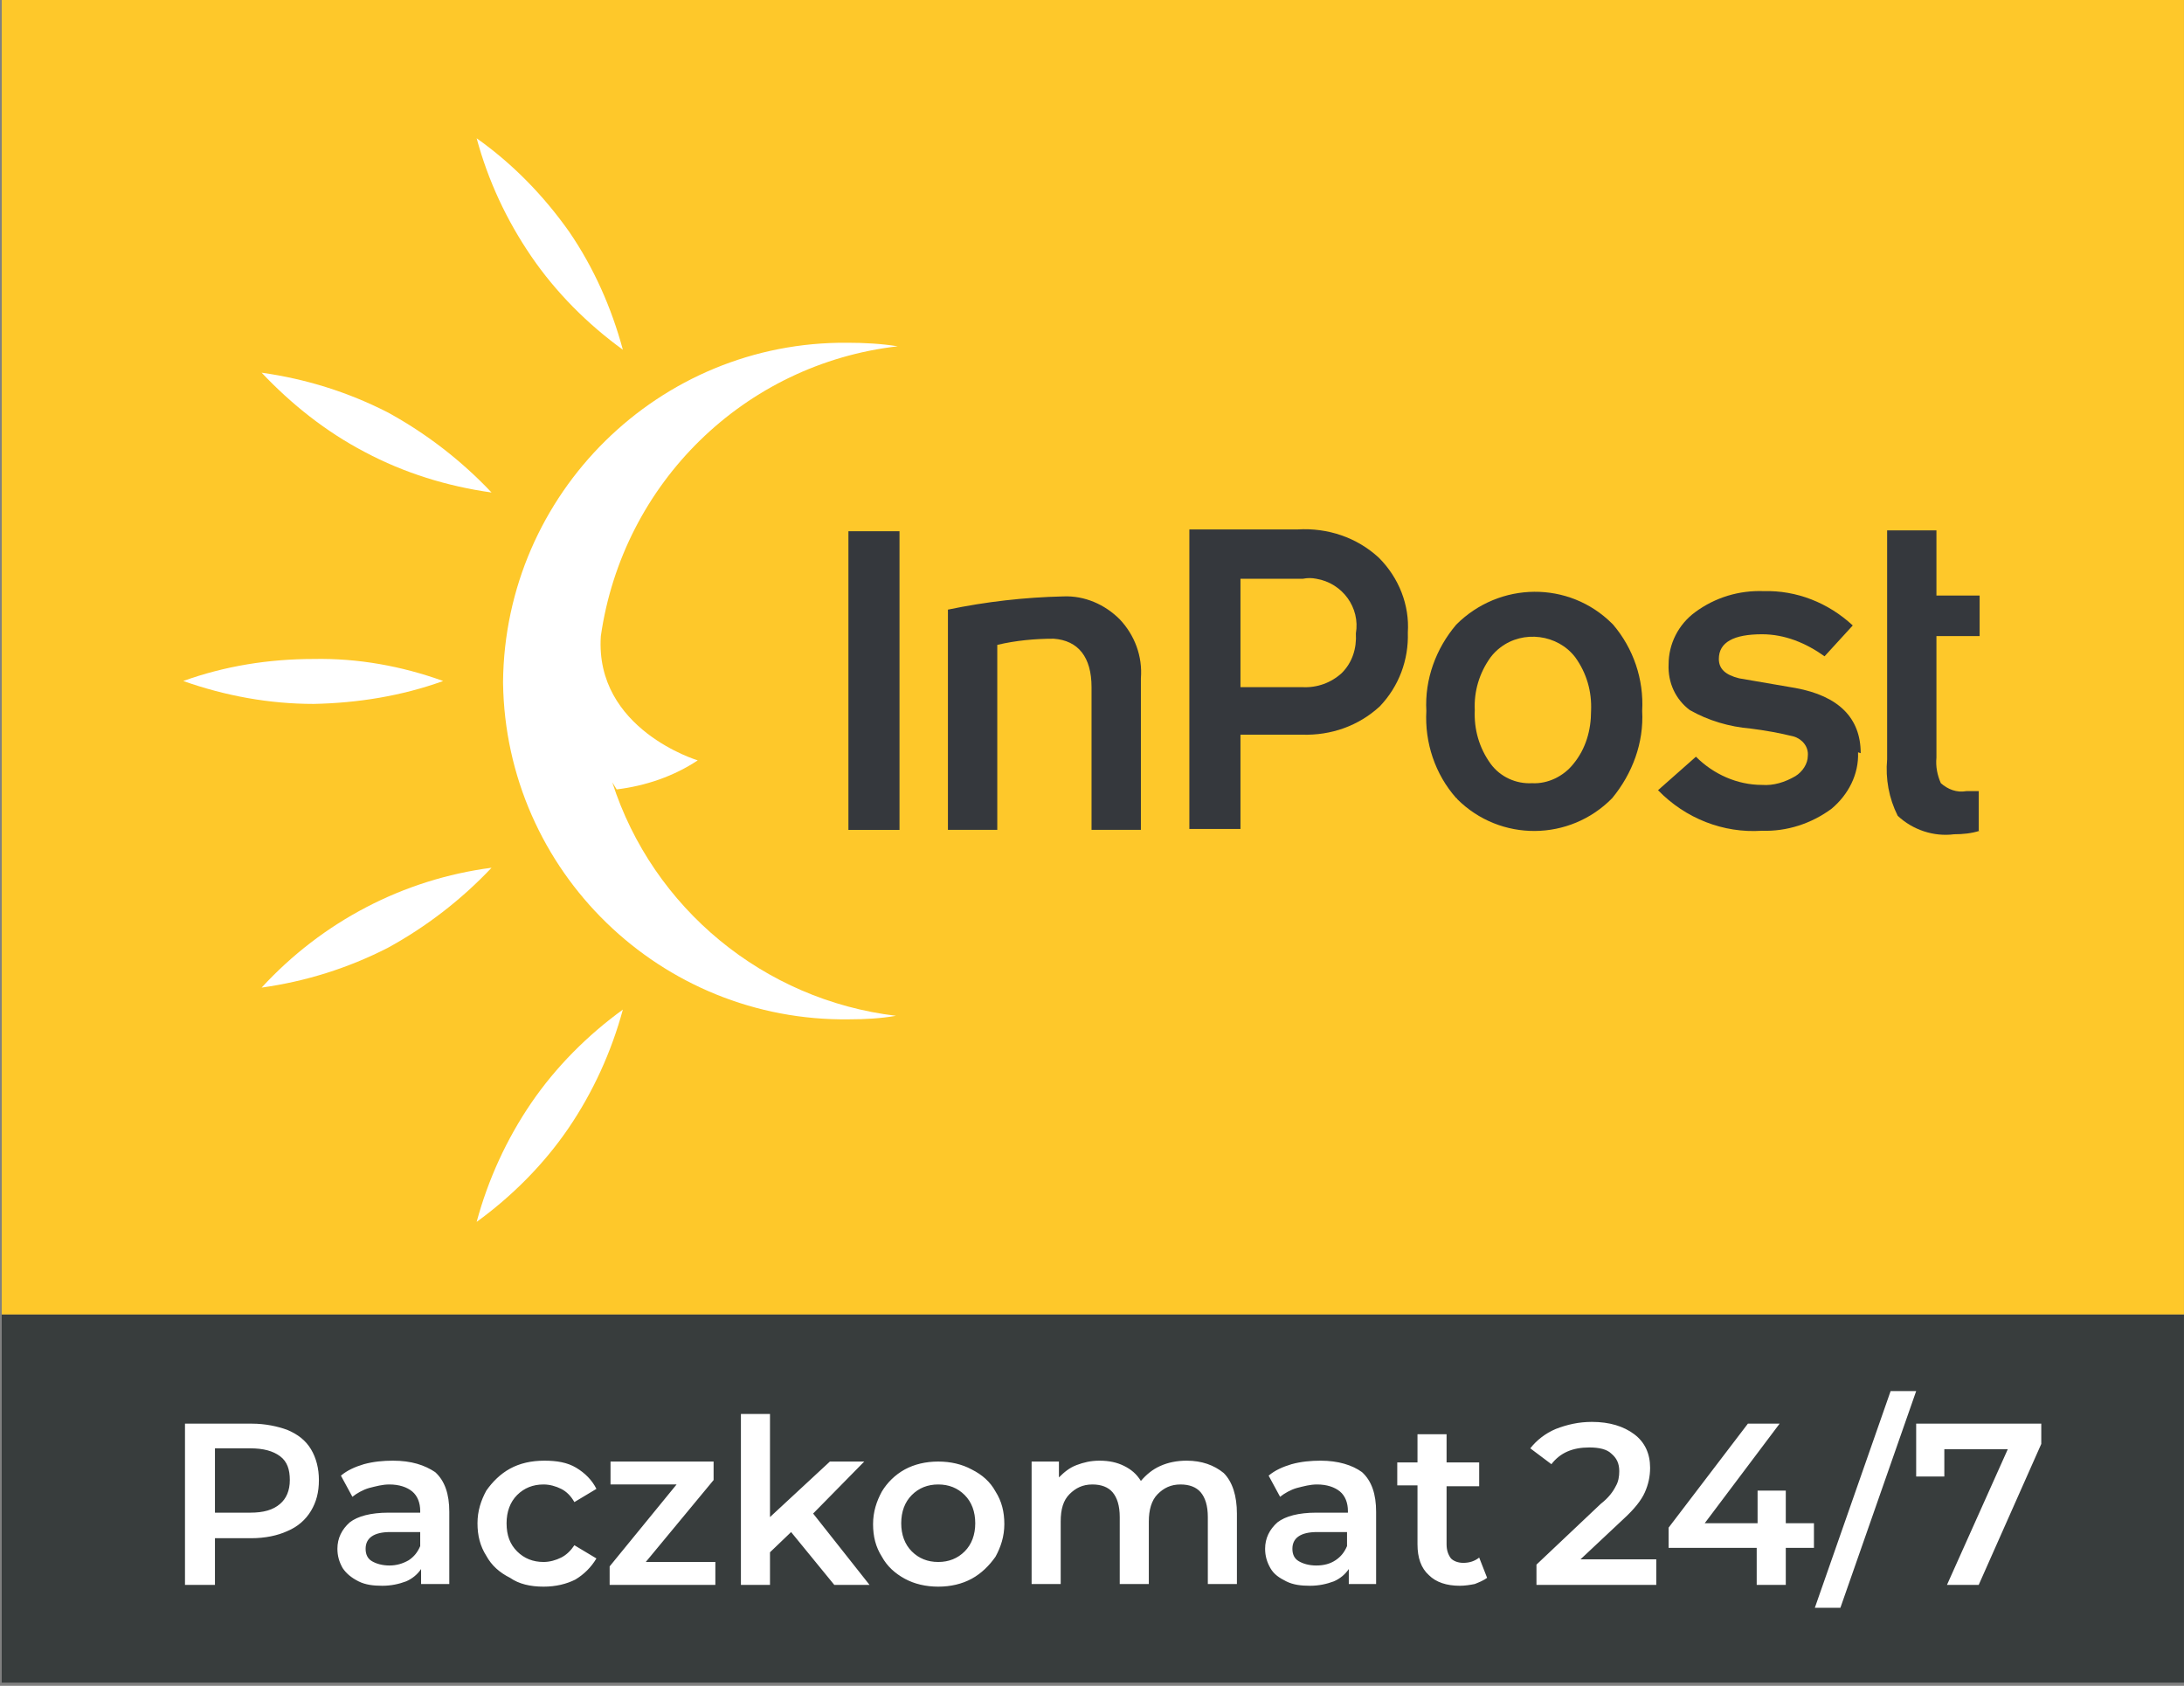<svg width="57" height="44" viewBox="0 0 57 44" fill="none" xmlns="http://www.w3.org/2000/svg">
<rect x="0" y="0" width="57" height="44" fill="#808080" stroke="none"/>
<g clip-path="url(#clip0_37_2166)">
<path d="M56.999 34.305H0.045V43.916H56.999V34.305Z" fill="#383D3D"/>
<path d="M56.999 0H0.045V34.306H56.999V0Z" fill="#FEC82A"/>
<mask id="mask0_37_2166" style="mask-type:luminance" maskUnits="userSpaceOnUse" x="0" y="0" width="58" height="44">
<path d="M57.092 0H0V43.917H57.092V0Z" fill="white"/>
</mask>
<g mask="url(#mask0_37_2166)">
<path d="M29.776 21.659H28.488V17.934C28.488 17.153 28.143 16.716 27.499 16.67C27.017 16.67 26.511 16.716 26.028 16.831V21.659H24.74V15.911C25.729 15.704 26.741 15.589 27.752 15.566C28.304 15.543 28.833 15.773 29.224 16.164C29.615 16.578 29.822 17.13 29.776 17.704V21.659Z" fill="#35383D"/>
</g>
<mask id="mask1_37_2166" style="mask-type:luminance" maskUnits="userSpaceOnUse" x="0" y="0" width="58" height="44">
<path d="M57.092 0H0V43.917H57.092V0Z" fill="white"/>
</mask>
<g mask="url(#mask1_37_2166)">
<path d="M51.666 21.683C51.459 21.751 51.229 21.774 50.999 21.774C50.47 21.843 49.919 21.66 49.528 21.292C49.298 20.832 49.206 20.326 49.252 19.82V13.842H50.539V15.543H51.666V16.601H50.539V19.774C50.516 20.004 50.562 20.234 50.654 20.441C50.838 20.602 51.068 20.694 51.321 20.648H51.643V21.683H51.666Z" fill="#35383D"/>
</g>
<mask id="mask2_37_2166" style="mask-type:luminance" maskUnits="userSpaceOnUse" x="0" y="0" width="58" height="44">
<path d="M57.092 0H0V43.917H57.092V0Z" fill="white"/>
</mask>
<g mask="url(#mask2_37_2166)">
<path d="M11.566 17.774C10.486 18.165 9.336 18.349 8.186 18.372C7.037 18.372 5.887 18.165 4.783 17.774C5.864 17.383 7.014 17.199 8.186 17.199C9.336 17.176 10.486 17.383 11.566 17.774Z" fill="white"/>
</g>
<mask id="mask3_37_2166" style="mask-type:luminance" maskUnits="userSpaceOnUse" x="0" y="0" width="58" height="44">
<path d="M57.092 0H0V43.917H57.092V0Z" fill="white"/>
</mask>
<g mask="url(#mask3_37_2166)">
<path d="M16.256 9.128C15.337 8.461 14.509 7.633 13.865 6.69C13.221 5.748 12.738 4.713 12.44 3.609C13.382 4.276 14.187 5.104 14.854 6.047C15.498 6.989 15.957 8.024 16.256 9.128Z" fill="white"/>
</g>
<mask id="mask4_37_2166" style="mask-type:luminance" maskUnits="userSpaceOnUse" x="0" y="0" width="58" height="44">
<path d="M57.092 0H0V43.917H57.092V0Z" fill="white"/>
</mask>
<g mask="url(#mask4_37_2166)">
<path d="M12.829 12.854C11.68 12.693 10.553 12.348 9.518 11.796C8.507 11.267 7.61 10.554 6.828 9.727C7.978 9.888 9.081 10.232 10.116 10.761C11.128 11.313 12.048 12.026 12.829 12.854Z" fill="white"/>
</g>
<mask id="mask5_37_2166" style="mask-type:luminance" maskUnits="userSpaceOnUse" x="0" y="0" width="58" height="44">
<path d="M57.092 0H0V43.917H57.092V0Z" fill="white"/>
</mask>
<g mask="url(#mask5_37_2166)">
<path d="M16.095 20.603C16.854 20.511 17.59 20.258 18.21 19.845C18.21 19.845 15.52 19.04 15.681 16.602C16.256 12.602 19.429 9.498 23.43 9.038C22.993 8.969 22.556 8.946 22.119 8.946C17.199 8.9 13.175 12.877 13.129 17.798C13.129 17.798 13.129 17.798 13.129 17.821C13.198 22.742 17.245 26.673 22.165 26.604C22.579 26.604 22.993 26.581 23.384 26.512C19.935 26.099 17.038 23.707 15.98 20.419" fill="white"/>
</g>
<mask id="mask6_37_2166" style="mask-type:luminance" maskUnits="userSpaceOnUse" x="0" y="0" width="58" height="44">
<path d="M57.092 0H0V43.917H57.092V0Z" fill="white"/>
</mask>
<g mask="url(#mask6_37_2166)">
<path d="M16.256 26.35C15.337 27.016 14.509 27.844 13.865 28.787C13.221 29.73 12.738 30.787 12.44 31.891C13.359 31.224 14.187 30.396 14.831 29.454C15.475 28.511 15.957 27.453 16.256 26.35Z" fill="white"/>
</g>
<mask id="mask7_37_2166" style="mask-type:luminance" maskUnits="userSpaceOnUse" x="0" y="0" width="58" height="44">
<path d="M57.092 0H0V43.917H57.092V0Z" fill="white"/>
</mask>
<g mask="url(#mask7_37_2166)">
<path d="M12.829 22.648C10.53 22.947 8.415 24.051 6.828 25.776C7.978 25.615 9.081 25.27 10.116 24.741C11.128 24.189 12.048 23.476 12.829 22.648Z" fill="white"/>
</g>
<path d="M23.476 13.865H22.143V21.66H23.476V13.865Z" fill="#35383D"/>
<mask id="mask8_37_2166" style="mask-type:luminance" maskUnits="userSpaceOnUse" x="0" y="0" width="58" height="44">
<path d="M57.092 0H0V43.917H57.092V0Z" fill="white"/>
</mask>
<g mask="url(#mask8_37_2166)">
<path d="M35.387 16.531C35.502 15.864 35.042 15.22 34.352 15.105C34.237 15.082 34.122 15.082 34.007 15.105H32.375V17.934H33.984C34.375 17.957 34.743 17.819 35.019 17.566C35.295 17.29 35.41 16.922 35.387 16.531ZM36.743 16.508C36.766 17.221 36.513 17.911 36.008 18.439C35.456 18.945 34.743 19.198 33.984 19.175H32.375V21.636H31.041V13.818H33.869C34.651 13.772 35.41 14.025 35.984 14.554C36.513 15.082 36.789 15.795 36.743 16.508Z" fill="#35383D"/>
</g>
<mask id="mask9_37_2166" style="mask-type:luminance" maskUnits="userSpaceOnUse" x="0" y="0" width="58" height="44">
<path d="M57.092 0H0V43.917H57.092V0Z" fill="white"/>
</mask>
<g mask="url(#mask9_37_2166)">
<path d="M41.525 18.555C41.548 18.049 41.41 17.567 41.111 17.153C40.652 16.555 39.755 16.44 39.157 16.9C39.065 16.969 38.973 17.061 38.904 17.153C38.605 17.567 38.467 18.049 38.49 18.532C38.467 19.038 38.605 19.521 38.904 19.935C39.157 20.28 39.571 20.464 39.985 20.441C40.399 20.464 40.813 20.257 41.066 19.935C41.387 19.544 41.525 19.061 41.525 18.555ZM42.859 18.555C42.905 19.383 42.606 20.188 42.077 20.831C40.974 21.958 39.157 21.981 38.03 20.855C38.03 20.831 38.007 20.831 38.007 20.831C37.456 20.211 37.18 19.383 37.226 18.555C37.18 17.727 37.479 16.923 38.007 16.302C39.134 15.175 40.95 15.152 42.077 16.279L42.1 16.302C42.629 16.923 42.905 17.727 42.859 18.555Z" fill="#35383D"/>
</g>
<mask id="mask10_37_2166" style="mask-type:luminance" maskUnits="userSpaceOnUse" x="0" y="0" width="58" height="44">
<path d="M57.092 0H0V43.917H57.092V0Z" fill="white"/>
</mask>
<g mask="url(#mask10_37_2166)">
<path d="M48.493 19.635C48.516 20.21 48.24 20.739 47.803 21.107C47.274 21.498 46.63 21.705 45.987 21.682C44.975 21.751 43.986 21.36 43.273 20.624L44.262 19.75C44.722 20.21 45.343 20.486 45.987 20.486C46.285 20.509 46.584 20.417 46.86 20.256C47.044 20.141 47.182 19.934 47.182 19.727C47.205 19.497 47.044 19.291 46.814 19.222C46.447 19.13 46.056 19.061 45.688 19.015C45.136 18.969 44.584 18.808 44.101 18.532C43.733 18.256 43.526 17.819 43.549 17.336C43.549 16.807 43.802 16.301 44.239 15.979C44.768 15.589 45.389 15.405 46.033 15.428C46.883 15.405 47.711 15.727 48.355 16.324L47.619 17.129C47.136 16.784 46.584 16.554 45.987 16.554C45.251 16.554 44.86 16.761 44.86 17.198C44.86 17.451 45.021 17.612 45.389 17.704L46.86 17.957C47.987 18.164 48.562 18.739 48.562 19.658" fill="#35383D"/>
</g>
<mask id="mask11_37_2166" style="mask-type:luminance" maskUnits="userSpaceOnUse" x="0" y="0" width="58" height="44">
<path d="M57.092 0H0V43.917H57.092V0Z" fill="white"/>
</mask>
<g mask="url(#mask11_37_2166)">
<path d="M50.01 37.157V38.537H50.745V37.824H52.401L50.814 41.365H51.642L53.275 37.686V37.157H50.01ZM47.365 41.963H48.032L50.01 36.307H49.343L47.365 41.963ZM47.342 39.756H46.607V38.905H45.871V39.756H44.491L46.446 37.157H45.618L43.549 39.871V40.399H45.848V41.365H46.607V40.399H47.342V39.756ZM41.249 40.698L42.376 39.641C42.652 39.388 42.836 39.158 42.928 38.951C43.02 38.744 43.066 38.537 43.066 38.307C43.066 37.939 42.928 37.64 42.652 37.433C42.376 37.226 42.008 37.111 41.548 37.111C41.203 37.111 40.904 37.18 40.605 37.295C40.33 37.41 40.1 37.594 39.939 37.801L40.49 38.215C40.72 37.916 41.042 37.778 41.479 37.778C41.732 37.778 41.939 37.824 42.054 37.939C42.192 38.054 42.261 38.192 42.261 38.399C42.261 38.537 42.238 38.675 42.169 38.79C42.1 38.928 41.985 39.089 41.778 39.25L40.1 40.836V41.365H43.227V40.698H41.249ZM38.605 40.652C38.49 40.744 38.352 40.79 38.191 40.79C38.053 40.79 37.938 40.744 37.869 40.675C37.8 40.583 37.754 40.468 37.754 40.307V38.79H38.605V38.169H37.754V37.433H36.995V38.169H36.467V38.767H36.995V40.307C36.995 40.652 37.087 40.928 37.294 41.112C37.478 41.296 37.754 41.388 38.099 41.388C38.237 41.388 38.375 41.365 38.49 41.342C38.605 41.296 38.72 41.25 38.812 41.181L38.605 40.652ZM34.351 40.859C34.167 40.859 34.006 40.813 33.892 40.744C33.776 40.675 33.73 40.56 33.73 40.422C33.73 40.147 33.937 39.986 34.374 39.986H35.156V40.353C35.087 40.514 34.995 40.629 34.857 40.721C34.719 40.813 34.558 40.859 34.351 40.859ZM34.466 38.123C34.213 38.123 33.96 38.146 33.708 38.215C33.478 38.284 33.271 38.376 33.11 38.514L33.409 39.066C33.524 38.974 33.684 38.882 33.846 38.836C34.029 38.79 34.19 38.744 34.374 38.744C34.627 38.744 34.834 38.813 34.972 38.928C35.11 39.043 35.179 39.227 35.179 39.434V39.48H34.351C33.892 39.48 33.547 39.572 33.34 39.733C33.133 39.917 33.018 40.147 33.018 40.422C33.018 40.606 33.064 40.767 33.156 40.928C33.248 41.089 33.386 41.181 33.57 41.273C33.754 41.365 33.96 41.388 34.19 41.388C34.42 41.388 34.627 41.342 34.811 41.273C34.972 41.204 35.11 41.089 35.202 40.951V41.342H35.915V39.457C35.915 38.997 35.8 38.652 35.547 38.422C35.294 38.238 34.926 38.123 34.466 38.123ZM30.971 38.123C30.718 38.123 30.488 38.169 30.282 38.261C30.075 38.353 29.914 38.491 29.776 38.652C29.661 38.468 29.523 38.353 29.339 38.261C29.155 38.169 28.948 38.123 28.695 38.123C28.465 38.123 28.281 38.169 28.097 38.238C27.913 38.307 27.775 38.422 27.637 38.56V38.146H26.924V41.342H27.683V39.71C27.683 39.388 27.752 39.158 27.913 38.997C28.074 38.836 28.258 38.744 28.511 38.744C28.741 38.744 28.925 38.813 29.04 38.951C29.155 39.089 29.224 39.296 29.224 39.595V41.342H29.983V39.71C29.983 39.411 30.052 39.158 30.213 38.997C30.373 38.836 30.557 38.744 30.81 38.744C31.04 38.744 31.224 38.813 31.339 38.951C31.454 39.089 31.523 39.296 31.523 39.595V41.342H32.282V39.503C32.282 39.043 32.167 38.675 31.937 38.445C31.684 38.238 31.362 38.123 30.971 38.123ZM24.487 40.767C24.211 40.767 23.981 40.675 23.797 40.491C23.613 40.307 23.521 40.054 23.521 39.756C23.521 39.457 23.613 39.204 23.797 39.02C23.981 38.836 24.211 38.744 24.487 38.744C24.763 38.744 24.993 38.836 25.177 39.02C25.361 39.204 25.453 39.457 25.453 39.756C25.453 40.054 25.361 40.307 25.177 40.491C24.993 40.675 24.763 40.767 24.487 40.767ZM24.487 41.411C24.809 41.411 25.108 41.342 25.361 41.204C25.614 41.066 25.821 40.859 25.982 40.629C26.12 40.376 26.212 40.1 26.212 39.779C26.212 39.457 26.143 39.181 25.982 38.928C25.844 38.675 25.637 38.491 25.361 38.353C25.108 38.215 24.809 38.146 24.487 38.146C24.165 38.146 23.866 38.215 23.613 38.353C23.361 38.491 23.154 38.698 23.016 38.928C22.878 39.181 22.786 39.457 22.786 39.779C22.786 40.1 22.855 40.376 23.016 40.629C23.154 40.882 23.361 41.066 23.613 41.204C23.866 41.342 24.165 41.411 24.487 41.411ZM21.774 41.365H22.694L21.222 39.503L22.556 38.146H21.659L20.096 39.595V36.904H19.337V41.365H20.096V40.514L20.647 39.986L21.774 41.365ZM16.854 40.767L18.624 38.629V38.146H15.934V38.744H17.658L15.911 40.882V41.365H18.67V40.767H16.854ZM14.186 41.411C14.508 41.411 14.784 41.342 15.014 41.227C15.244 41.089 15.428 40.905 15.566 40.675L14.991 40.33C14.899 40.468 14.784 40.583 14.646 40.652C14.508 40.721 14.347 40.767 14.186 40.767C13.91 40.767 13.681 40.675 13.496 40.491C13.313 40.307 13.221 40.078 13.221 39.756C13.221 39.457 13.313 39.204 13.496 39.02C13.681 38.836 13.91 38.744 14.186 38.744C14.347 38.744 14.508 38.79 14.646 38.859C14.784 38.928 14.899 39.043 14.991 39.204L15.566 38.859C15.451 38.629 15.267 38.445 15.037 38.307C14.807 38.169 14.531 38.123 14.209 38.123C13.864 38.123 13.566 38.192 13.313 38.33C13.06 38.468 12.853 38.675 12.692 38.905C12.554 39.158 12.462 39.434 12.462 39.756C12.462 40.078 12.531 40.353 12.692 40.606C12.83 40.859 13.037 41.043 13.313 41.181C13.543 41.342 13.841 41.411 14.186 41.411ZM10.162 40.859C9.979 40.859 9.818 40.813 9.703 40.744C9.588 40.675 9.542 40.56 9.542 40.422C9.542 40.147 9.749 39.986 10.185 39.986H10.967V40.353C10.898 40.514 10.806 40.629 10.668 40.721C10.507 40.813 10.347 40.859 10.162 40.859ZM10.255 38.123C10.002 38.123 9.749 38.146 9.496 38.215C9.266 38.284 9.059 38.376 8.898 38.514L9.197 39.066C9.312 38.974 9.473 38.882 9.634 38.836C9.818 38.79 9.979 38.744 10.162 38.744C10.415 38.744 10.622 38.813 10.76 38.928C10.898 39.043 10.967 39.227 10.967 39.434V39.48H10.139C9.68 39.48 9.335 39.572 9.128 39.733C8.921 39.917 8.806 40.147 8.806 40.422C8.806 40.606 8.852 40.767 8.944 40.928C9.036 41.066 9.174 41.181 9.358 41.273C9.542 41.365 9.749 41.388 9.979 41.388C10.209 41.388 10.415 41.342 10.599 41.273C10.76 41.204 10.898 41.089 10.99 40.951V41.342H11.726V39.457C11.726 38.997 11.611 38.652 11.358 38.422C11.082 38.238 10.737 38.123 10.255 38.123ZM6.53 39.48H5.61V37.801H6.53C6.875 37.801 7.127 37.87 7.311 38.008C7.495 38.146 7.564 38.353 7.564 38.629C7.564 38.905 7.472 39.112 7.311 39.25C7.127 39.411 6.875 39.48 6.53 39.48ZM6.576 37.157H4.828V41.365H5.61V40.147H6.553C6.92 40.147 7.242 40.078 7.495 39.963C7.771 39.848 7.978 39.664 8.116 39.434C8.254 39.204 8.323 38.951 8.323 38.629C8.323 38.33 8.254 38.054 8.116 37.824C7.978 37.594 7.771 37.433 7.495 37.318C7.242 37.226 6.92 37.157 6.576 37.157Z" fill="white"/>
</g>
</g>
<defs>
<clipPath id="clip0_37_2166">
<rect width="57" height="43.917" fill="white"/>
</clipPath>
</defs>
</svg>
